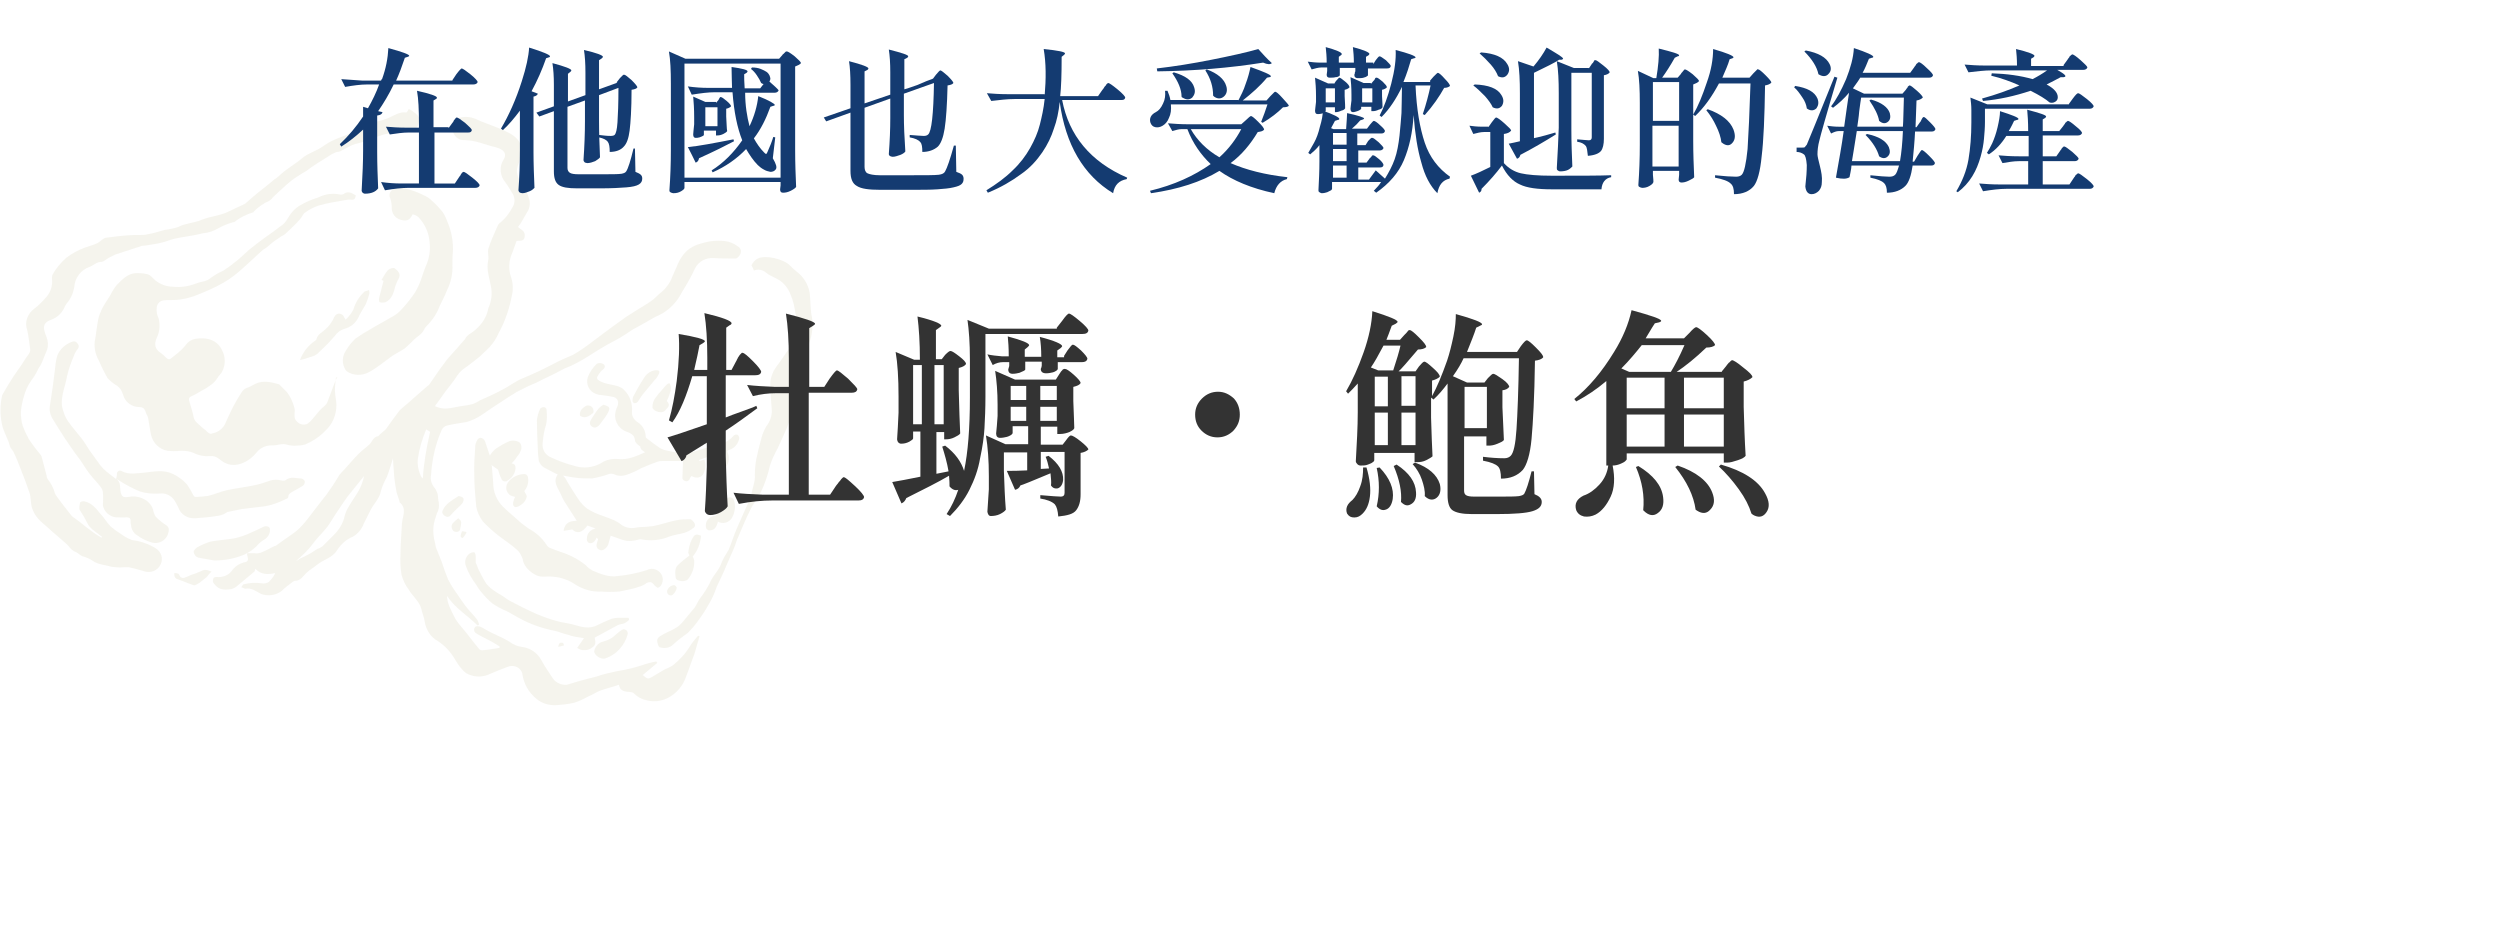 <?xml version="1.0" encoding="UTF-8"?><svg id="_圖層_2" xmlns="http://www.w3.org/2000/svg" width="515" height="193" xmlns:xlink="http://www.w3.org/1999/xlink" viewBox="0 0 515 193"><defs><clipPath id="clippath"><rect width="515" height="193" style="fill:none; stroke-width:0px;"/></clipPath></defs><g id="_圖層_1-2"><g style="clip-path:url(#clippath);"><g id="Group_5042" style="opacity:.5;"><g id="Group_5004"><path id="Path_12108" d="M83.9,22.96c-.1.1-.1.2-.2.2-1.4-.2-2.6.7-3.8,1.2-1.5.6-3,.8-4.4,1.3-.8.4-1.7.9-2.4,1.4-.4.2-.7.4-1.1.5-1.2.5-2.5.9-3.7,1.5-.9.4-1.7,1.1-2.6,1.6-.8.4-1.6.8-2.4,1.2-.7.4-1.3.9-1.9,1.4-.8.6-1.6,1.1-2.4,1.7-.7.5-1.3,1.1-1.9,1.6-.2.2-.5.3-.7.5-1.4,1.2-2.9,2.3-4.3,3.5-.5.4-1,.9-1.6,1.4-.1.1-.3.1-.4.2-.4.2-.9.4-1.3.6-.6.3-1.3.6-1.9.9-1.7.8-3.6.9-5.3,1.6-1.6.7-3.4.7-4.9,1.5-.9.3-1.9.5-2.8.6-.8.2-1.6.5-2.5.7-.5.1-1,.2-1.5.3-1.1.1-2.2,0-3.3.1-1.6.1-3.1.3-4.7.5-.7.1-1.2.8-1.8,1.1-.8.4-1.6.6-2.5.9-1.4.5-2.7,1.2-3.9,2.1-1.1,1-2.1,2.1-2.8,3.4-.2.3-.2.6-.2.9.2,1.5-.3,3-1.4,4.1-.7.8-1.4,1.5-2.2,2.1-1.4,1-2.1,2.8-1.5,4.4.3,1.3.4,2.5.6,3.8.2.9-.6,1.5-1,2.2-.7,1.2-1.5,2.2-2.3,3.4s-1.5,2.4-2.2,3.6c-.1.2-.3.5-.3.7-.4,1.9-.4,3.8,0,5.7.3,1.6,1.2,2.9,1.6,4.4.1.6.7,1,.9,1.6.5,1,.9,2.1,1.3,3.1.7,1.7,1.3,3.4,1.9,5.1.3,1,.2,2.1.5,3.1.4,1.2,1.2,2.3,2.2,3.1.6.5,1.2,1.1,1.8,1.6.8.7,1.5,1.3,2.3,2,.4.3.8.7,1.2,1.1.4.6,1,1.1,1.6,1.3.4.2.8.6,1.2.8.7.2,1.5.5,2.1.9,1.2.9,2.7.9,4,1.3.8.1,1.7.2,2.5.1h1.1c1,.2,2,.5,3,.8,1.4.5,2.9-.1,3.5-1.4.6-1.2.1-2.6-1-3.3-1.5-.9-3.1-1.5-4.9-1.7-.8-.3-1.5-.7-2.2-1.2-.8-.5-1.5-1-2.2-1.6-.8-.8-1.3-1.8-2.1-2.6-.9-1.1-1.8-2.3-3.4-2.6-.3,0-.8.1-.8.3-.1.5-.3,1.3,0,1.6.6.9,1.1,1.8,1.6,2.8.4.8,1.3,1.4,2.1,2,.2.2.5.4.8.6l-.1.2c-.6-.4-1.2-.7-1.7-1.1-.5-.4-1.1-.8-1.6-1.2-.7-.6-1.5-1.2-2.2-1.7-.3-.2-.6-.4-.8-.7-1-1.3-2-2.5-2.9-3.8-.2-.2-.3-.5-.4-.7-.3-1.1-.8-2-1.5-2.9-.1-.2-.2-.5-.2-.7-.3-1.3-.7-2.5-1-3.8,0-.1-.1-.2-.1-.3-.7-.9-1.4-1.7-2-2.6-.3-.4-.6-.8-.8-1.3-.4-.7-.7-1.4-1-2.2-.3-.9-.4-1.9-.4-2.9.1-1.1.3-2.1.6-3.1.3-1.2.8-2.3,1.5-3.3.6-.8,1.1-1.6,1.5-2.5.3-.4.5-.8.7-1.2.4-.9.7-1.8,1.1-2.7.3-.9.2-1.8-.1-2.6-.2-.5-.4-1-.5-1.5-.2-1.1.3-1.7,1.5-2.1,1.3-.5,2.3-1.5,2.8-2.8.1-.2.2-.3.3-.5.9-1,1.4-2.2,1.6-3.4.1-1.9,1.4-3.6,3.2-4.2.8-.3,1.4-1,2.3-1,.6,0,1.1-.6,1.7-.9.4-.2.8-.4,1.2-.6,1.8-.6,3.7-1.2,5.5-1.8.3,0,.6-.1.9-.1,1.1-.2,2.2-.3,3.3-.6.9-.2,1.7-.6,2.6-.8,1.9-.4,3.9-.6,5.8-1.1,1.2-.1,2.3-.5,3.3-1.1.9-.5,1.9-.9,3-1.2.1,0,.2,0,.3-.1,1.1-.9,2.4-1.5,3.7-1.9.1,0,.2-.1.2-.2.9-.9,2-1.7,3.2-2.2.3-.2.6-.5.8-.8.9-.8,1.7-1.6,2.6-2.4.7-.6,1.4-1.2,2.2-1.7.7-.5,1.4-.9,2.1-1.3.3-.2.5-.4.8-.6,1-.7,2.1-1.4,3.1-2,.6-.4,1.2-.8,1.9-1.1.3-.2.7-.1,1.1-.3.8-.4,1.5-.8,2.3-1.2.3-.1.5-.2.8-.3,1.3-.3,2.6-.7,3.8-1.2,1.3-.6,2.7-1,4.1-1.1,1-.1,1.9-.2,2.9-.3.3,0,.5-.1.8-.1,1.1-.3,1.8-1.5,1.5-2.6,0-.1-.1-.2-.1-.3-.2-.5-.9-.9-1.4-1.3-.2-.1-.4-.2-.6-.3l-.29.5Z" style="fill:#ebe9dc; stroke-width:0px;"/><path id="Path_12109" d="M80.9,93.86c.1,1.4.2,2.8.3,4.3.1,1.1.3,2.2.5,3.3.2.6.4,1.2.6,1.8v.2c1.6,1.3.6,2.9.5,4.4-.1,2.1-.3,4.2-.3,6.3-.1,1.4,0,2.8.2,4.2.3,1.1.8,2.2,1.5,3.1.8,1.4,2.2,2.4,2.6,4,.2.9.6,1.8.7,2.7.3,1.6,1.2,3.1,2.7,3.9,1.5,1,2.7,2.3,3.6,3.9.6,1,1.3,2,2.2,2.7,1.4.8,3,.9,4.4.4,1.4-.6,2.8-1.2,4.2-1.7,1-.4,2.2-.1,2.8.9.1.2.2.4.2.6.3,2,1.3,3.8,2.9,5.1,1.2,1,2.7,1.4,4.2,1.3,1.2-.1,2.4-.2,3.6-.5,1-.3,2-.8,2.9-1.3.8-.3,1.5-.8,2.2-1.1,1.3-.5,2.7-.8,4.1-1.3.2,1.4,1.3,1.4,2.3,1.5.3,0,.6.1.8.3.7.7,1.6,1.2,2.6,1.4,1.5.4,3.2.2,4.6-.6,1.6-.9,2.9-2.4,3.5-4.2.6-1.5,1.1-3.1,1.7-4.6.4-1.2.7-2.5,1.1-3.8l-.3-.1c-.6.7-1.2,1.4-1.7,2.2-.9,1.5-2.1,2.8-3.5,3.9-.5.3-1,.6-1.6.8-.9.5-1.8,1.1-2.7,1.6s-.9.4-1.9-.4l3-2.5-.2-.3c-.7.1-1.4.3-2.1.5-2,.7-4,1.2-6,1.5-1.4.3-2.8.6-4.2,1.1-.5.1-1,.3-1.6.4-1.5.4-3,.8-4.5,1.3-1.1.1-2.3-.4-2.9-1.3-.8-1.2-1.7-2.5-2.4-3.8-.8-1.5-2.3-2.5-4-2.7-.9-.1-1.8-.5-2.6-1.1-1-.6-2.1-1.1-3.2-1.6-.8-.4-1.6-.8-2.4-1.3-.5-.3-1.3-.4-1.5,0-.3.4-.1,1,.3,1.2,0,0,.1,0,.1.1.7.4,1.5.8,2.3,1.2s1.6.9,2.4,1.4v.3c-1.2.2-2.4.4-3.6.5-.3,0-.6-.2-.7-.4-1.1-1.3-2.1-2.7-3.2-4-.6-.7-1.1-1.3-1.6-2.1-.5-.9-.9-1.8-1.3-2.7-.2-.6-.4-1.3-.4-2,1.6,2.5,4.2,4,6.3,6.1l.3-.2c-.1-.3-.2-.7-.4-1-.6-.8-1.3-1.5-1.9-2.2-.4-.5-.8-1-1.2-1.6-1-1.5-2.1-2.9-2.9-4.5-.5-1.2-.9-2.4-1.3-3.6-.4-1-.8-2-1.2-3-.1-.3-.1-.6-.2-1-.3-1.1-.4-2.2-.3-3.3.1-.9.4-1.8.7-2.7.4-.7.5-1.4.4-2.2-.2-.6-.1-1.4-.3-2-.2-.5-.4-.9-.7-1.2-.5-.7-.8-1.6-.6-2.5.2-3.2.9-6.4,2.2-9.3.2-.4.6-.8,1.1-.9,1.3-.3,2.6-.5,3.9-.7,1.2-.3,2.4-.9,3.4-1.6.7-.5,1.5-1,2.2-1.5.9-.6,1.8-1.2,2.6-1.7.7-.5,1.5-.9,2.2-1.4.8-.4,1.6-.8,2.4-1.2.9-.4,1.9-.8,2.8-1.3.9-.4,1.8-.9,2.7-1.3.6-.3,1.3-.7,1.9-1,1.8-.7,3.5-1.6,5.2-2.7,1.2-.8,2.4-1.5,3.6-2.2,1.1-.6,2.3-1.2,3.4-1.9.7-.4,1.3-.9,2-1.3.9-.5,1.8-1,2.7-1.5s1.8-1.1,2.8-1.5c2-1,3.6-2.7,4.6-4.7,1-1.6,1.9-3.2,2.7-4.9.7-1.4,2.2-2.2,3.8-2.1,1.5.1,3,.1,4.5.1.4,0,.8-.5,1-.9.3-.6.1-1.3-.5-1.6-.8-.6-1.7-1-2.7-1.1-1.6-.2-3.3,0-4.9.5-1.2.3-2.3.9-3.1,1.7-1.5,1.5-1.9,3.3-2.8,5.1-.4,1.2-1.2,2.3-2.1,3.1-.7.5-1.2,1.1-1.8,1.6-.9.7-1.9,1.3-2.9,1.9-.9.6-1.8,1.1-2.7,1.7-.8.6-1.7,1.2-2.5,1.8-1.4,1-2.8,2.1-4.3,3.2-1.3,1-2.7,2-4.1,2.8-1.4.6-2.8,1.2-4.1,1.9-2.1,1.1-4.2,2.1-6.4,3-1.5.6-2.8,1.7-4.3,2.4-1.4.8-2.9,1.4-4.4,2.1-.5.3-1,.6-1.6.8-.8.2-1.5.3-2.3.4-.7.1-1.5.3-2.2.4-1.1.2-2.2.1-3.2-.4.8-1.1,1.6-2.2,2.3-3.2.6-.8,1.3-1.6,1.9-2.5.5-.8,1.1-1.6,1.9-2.1,1-.7,2-1.5,3-2.3.5-.4.9-.9,1.4-1.3,1.1-1,2-2.2,2.6-3.6,1.5-2.7,2.4-5.6,2.9-8.6.1-1,0-2-.3-2.9-.6-1.6-.5-3.5.2-5,.3-.8.6-1.6.9-2.5.5-.2,1.6.3,1.7-1,.1-1.1-.7-1.3-1.4-1.9.2-.3.4-.5.6-.8.4-.7.8-1.4,1.2-2.1.6-.8.8-1.9.5-2.9s-.7-2-1.3-2.8c-1.2-1.7-1.6-2.8-.8-4.6,1.2-2.7.6-4.7-1.9-6.1-1.5-.8-3.1-1.4-4.7-2-.8-.3-1.6-.6-2.4-1-1-.4-2.1-.5-3.2-.2-.7.2-1.6,1.9-1.4,2.8.2.9,1,1.7,2,1.8.9,0,1.8.1,2.7.3,1.2.3,2.3.7,3.4,1,.5.1.9.2,1.4.4,1.2.5,1.6,1.3.9,2.4-.9,1.4-.7,3.3.4,4.6.6.8,1.1,1.7,1.6,2.5.4.8.4,1.8-.1,2.6-.7,1.3-1.6,2.5-2.8,3.4-.1.1-.2.3-.3.5-.7,1.6-1.4,3.1-1.9,4.7-.2.7.1,1.5,0,2.2-.5,2.1.3,4,.6,5.9.2,1.3,0,2.7-.5,3.9,0,.1-.1.1-.1.2-.3,1.8-1.3,3.3-2.7,4.5-.4.4-1,.7-1.5,1.1-.2.2-.5.5-.6.8l-2.2,2.5c-.7.8-1.5,1.6-2.1,2.5-1.1,1.4-2.1,3-3.1,4.4-.1.1-.2.2-.4.3-1.4,1.2-2.8,2.5-4.2,3.7-.5.4-1,.8-1.5,1.3-.9,1.2-1.8,2.4-2.7,3.7-.2.2-.3.4-.5.5-.2.2-.5.4-.8.7-.2.1-.3.4-.4.4-1,.1-1.2,1.1-1.8,1.7-.8.7-1.6,1.3-2.3,2-1,1-1.9,2.1-2.9,3.2-.4.4-.7.7-1,1.1-.6.9-1.1,1.9-1.8,2.8-.5.8-1.1,1.6-1.7,2.3-1,1.3-2,2.6-3,3.9-.7.9-1.4,1.7-2.2,2.4-.7.6-1.5,1.1-2.2,1.6s-1.4,1-2.1,1.5c-.1.1-.2.1-.3.1-1,.5-1.9,1-2.9,1.4-.4.1-.9.2-1.3.1h-1.5c0,.2,0,.5.1.7.2.7.1,1.1-.8,1.2-1,.3-1.9.9-2.5,1.8-.7.9-1.9,1.3-3,1.2-.4,0-.7,0-.8.5s0,.7.3,1c.9,1.2,2.1,1.2,3.4,1,.4-.1.9-.3,1.2-.6,1.2-1,2.4-2,3.6-3,.1-.1.1-.3.2-.6,1.2,1.3,2.7,1.2,4.1.9-.3.7-.8,1.3-1.3,1.8-.4.3-1,.4-1.5.3-1.2-.2-2.5-.1-3.7.2-.2,0-.3.4-.5.6.4.1.7.4.9.3,1.3-.2,2.2.6,3.2,1.1,1.4.5,3,.3,4.2-.6.7-.7,1.5-1.3,2.3-1.9.1-.1.2-.1.4-.2,1.3,0,1.7-1,2.5-1.7.6-.6,1.4-1,2.1-1.6,1.3-1.1,3.2-1.4,4.2-3.1.8-1.2,1.9-2.2,3.2-2.7,1-.6,1.8-1.5,2.2-2.6l1.5-3c.7-1.3,1.8-2.3,2.1-3.9.3-1,.7-1.9,1.2-2.8.5-1.3.9-2.7,1.3-4,.1-.4.2-.8.3-1.2l-.4.79ZM61,115.56c1-.9,1.8-1.6,2.5-2.4.6-.6,1.1-1.4,1.7-2.1.7-.8,1.5-1.6,2.2-2.5.6-.8,1.1-1.7,1.7-2.6.9-1.3,1.7-2.6,2.6-3.8,1.1-1.4,2.2-2.7,3.3-4.1-.2,1-.6,2.1-1.1,3-.6,1.1-1.4,2.1-2,3.2-.4.6-.7,1.3-.9,2-.3,1.5-1.1,2.8-2.2,3.9l-2.4,2.4c-.3.2-.6.4-1,.5-.5.3-.9.6-1.4.9-.7.4-1.5.8-2.2,1.1-.2.2-.4.3-.8.5h0ZM87.1,98.56l-.3-.3c-.6-1.2-.9-2.6-.7-3.9.3-2,.9-4,1.7-5.9l.8.5c-.7,3.1-1.3,6.3-1.5,9.6h0Z" style="fill:#ebe9dc; stroke-width:0px;"/><path id="Path_12110" d="M69.5,77.76c-.1.1-.2.3-.3.4-.6,1.5-1.1,3-1.7,4.5-.1.4-.4.8-.8,1.1-1.3,1-2,2.5-3.3,3.5-.7.4-1.7.2-2.2-.4-1-.9-.2-2-.6-3-.3-1.1-.8-2.2-1.5-3.1l-1.5-1.5-.1-.1c-1.6-.4-3.2-.9-4.9-.1-.6.3-1.2.7-1.9.9-.4.2-.7.5-.9.8-.6.9-1.1,1.8-1.6,2.7-.7,1.3-1.3,2.7-1.9,4-.5.9-1.4,1.6-2.5,1.8-.6.3-1-.2-1.4-.6-.4-.3-.8-.6-1.2-1-.5-.5-1.1-.8-1.3-1.7-.2-1.1-.6-2.2-.9-3.3-.2-.6,0-.9.6-1.1.6-.3,1.2-.6,1.8-1,.6-.3,1.3-.7,1.8-1.1.7-.4,1.2-1,1.6-1.6.2-.4.6-.7.9-1.2.8-1.4.8-3.2,0-4.6-.5-1.1-1.5-1.9-2.7-2.2-.8-.2-1.7-.2-2.5-.1-.9.1-1.8.6-2.3,1.4-.5.6-1,1.1-1.5,1.5s-1,.8-1.5,1.2c-.4.3-.7.1-1-.2s-.6-.6-1-.9c-1.3-.8-1.5-1.8-.9-3.2.6-1.2.7-2.6.4-3.9-.4-.8-.5-1.6-.4-2.4.1-.8.8-1.4,1.6-1.4.9-.1,1.8,0,2.7-.1,1.2-.1,2.3-.4,3.5-.8,2-.8,4-1.6,5.9-2.7,1.4-.8,2.7-1.8,3.9-2.9,1.5-1.3,2.9-2.7,4.4-4,.1-.1.3-.1.5-.3.4-.3.8-.6,1.2-1,.6-.5,1.3-.9,2-1.4.3-.1.5-.3.8-.5,1-1,2.1-1.9,3-3,.4-.4.6-1.1,1.1-1.4.8-.6,1.8-1.1,2.7-1.4,1.7-.5,3.5-.8,5.3-1.1.5-.1,1.1-.2,1.6-.1.7,0,.7-.5.8-.9-.8-.5-1.6-1-2.5-.3-.2.1-.5.2-.8.1-1.5-.3-3-.1-4.4.6-1.3.4-2.5.9-3.7,1.6-1.1.6-2,1.6-2.6,2.7-.4.7-.9,1.3-1.6,1.7-1,.8-2,1.5-3,2.2-1.1.8-2.3,1.7-3.4,2.6-1,.9-2,1.9-3.1,2.7-.7.6-1.5,1.1-2.2,1.6-.9.4-1.8.9-2.6,1.5-.9.8-1.9.7-2.9,1.1-1.5.6-3.2.9-4.9.7-1.3,0-2.6-.5-3.6-1.3-.6-.5-1-1.2-1.8-1.3-.7-.2-1.5-.2-2.2-.2-1.7.1-2.8,1.3-3.9,2.4-.6.7-1,1.4-1.4,2.2-.6,1-1.3,1.9-1.8,3-.3.7-.6,1.4-.7,2.1-.3,1.5-.4,3-.7,4.5-.1,1.4.2,2.7.9,3.9.5,1.2,1.1,2.4,1.8,3.6.6.6,1.2,1.1,1.9,1.5.3.2.6.5.8.8.2.4.4.8.5,1.2.4,1.4,1.8,2.4,3.3,2.4.7,0,1.1.3,1.3,1,.1.4.4.8.5,1.2.2,1.2.4,2.3.6,3.5.4,1.7,1.7,3,3.4,3.3.9.1,1.9.1,2.8,0,.9,0,1.7.1,2.5.4,1.1.6,2.4.8,3.6.7,1-.1,1.6.5,2.3,1,.8.6,1.8.9,2.8.8,1.1-.1,2.2-.6,3.1-1.3.5-.4.9-.8,1.3-1.3.8-1,2.1-1.5,3.4-1.4.4,0,.9-.1,1.3-.2.6-.1,1.1-.1,1.7.1.8.2,1.6.2,2.4.1.4,0,.8-.1,1.2-.2,1.6-.7,3.1-1.7,4.2-2.9,1.4-1.3,2.2-3.2,2.2-5.2,0-1-.3-2-.3-3,0-.9.1-1.8.2-2.7h.3Z" style="fill:#ebe9dc; stroke-width:0px;"/><path id="Path_12111" d="M23.9,98.66c-.9-.7-1.8-1.3-2.6-2.1-.5-.5-.9-1-1.2-1.5-.5-.7-1.1-1.5-1.6-2.2-.5-.8-1-1.6-1.5-2.3-1-1.3-2.1-2.5-3-3.8-.4-.6-.7-1.2-.9-1.9-1-2.5.3-4.9.7-7.3.3-1.4.8-2.8,1.4-4.2.2-.6.5-1.1.9-1.6.3-.5,0-.9-.3-1.2s-.7-.3-1.1-.1c-1.3.5-2.4,1.5-2.9,2.8-.3,1-.4,2-.5,3-.3,2.4-.6,4.8-1,7.2-.2.9,0,1.8.4,2.6.9,1.5,1.8,2.9,2.7,4.3.7,1,1.3,1.9,2,2.9.4.5.8,1.1,1.2,1.6.6.9,1.2,1.9,1.9,2.8.7.9,1.5,1.7,2.2,2.6.3.4.5.8.5,1.3.1.9,0,1.7,0,2.6.3,1.3,1.3,2.2,2.6,2.4.8,0,1.5.1,2.3,0,.5,0,.8.2.8.7,0,.3,0,.6.1,1,.1.9.6,1.7,1.4,2.1.8.6,1.8,1.1,2.9,1.4,1.4.4,2.8-.4,3.3-1.7.2-.7.4-1.4-.4-1.9-.8-.5-1.5-1.1-2.1-1.7-.3-.5-.5-1-.6-1.6-.4-1.1-1.3-1.9-2.4-2.3-.8-.3-1.7-.4-2.6-.2-1.2.2-1.5-.1-1.7-1.3-.1-.7.1-1.6-.7-2.3.1,0,.3.1.4.2,1.4.9,2.9,1.7,4.4,2.3,1.3.4,2.7.5,4.1.4,1-.1,2,.3,2.7,1.1.4.5.7,1.1,1,1.7.5,1.5,1.9,2.4,3.5,2.3,1.3-.1,2.7-.2,4-.4.5-.1,1-.1,1.5-.3.4-.1.7-.3,1-.5.1,0,.1-.1.2-.1,1-.2,1.9-.4,2.9-.6,1.4-.2,2.8-.3,4.2-.5.9-.1,1.8-.3,2.6-.6.9-.3,1.8-.7,2.6-1.1.1-.1.2-.2.2-.3,0-.6.4-.8.9-1.1.7-.4,1.5-.8,2.1-1.2.3-.2.4-.6.4-.9-.1-.3-.4-.5-.7-.6-1.1,0-2.1-.5-3.2.3-.3.3-1,.1-1.5,0-.8-.1-1.5,0-2.2.3-.9.3-1.8.6-2.8.8-1.9.4-3.7.6-5.6,1-1.4.3-2.6.9-4,1.2-.9.1-1.7.2-2.6.2-.1,0-.3-.2-.4-.4-.4-.8-.8-1.5-1.3-2.2-.8-.9-1.8-1.6-2.8-2.1-2-1-4-.5-6-.3-1.5.1-3.1.5-4.6-.3-.5-.3-.8,0-1,.3,0,.7-.1,1-.2,1.3Z" style="fill:#ebe9dc; stroke-width:0px;"/><path id="Path_12112" d="M132.9,93.16c-1.8.8-3.5,1.6-5.5,1.4-1.2-.1-2.5.1-3.5.8-1.7,1-3.8,1.2-5.6.6-1.6-.4-3.2-1-4.7-1.7-1.3-.5-2-1.7-1.8-3.1.1-1.2.3-2.5.7-3.7.2-1,.2-2,.1-3,0-.3-.2-.5-.5-.6-.3,0-.6.1-.8.3-.4.8-.6,1.6-.7,2.4,0,2,.1,4,.2,6.1,0,.8.1,1.6.2,2.3.2.5.5,1,1,1.3.9.5,1.9,1,2.9,1.5-1.1,1.4,0,2.7.6,4,.2.5.5,1.1.8,1.6.8,1.3,1.7,2.6,2.5,3.9-1,.1-2.4.1-2.7,2.1l1.8-.3c.8.9,2,.8,3.1-.8l1.7.6c-1,.2-1.8,1-1.8,2-.1.4.1.9.5,1,.3.1.7,0,1-.3.2-.2.4-.5.5-.8l.3.3c-.1.2-.1.5-.2.7-.3.9,0,1.4.8,1.6.5.1,1.3-.6,1.5-1.2s.3-1.2.5-1.8c.9.3,1.7.6,2.6.9,1,.3,2.1.2,3.1-.1.3-.1.6-.1.9,0,1.8.3,3.7.1,5.4-.6,1-.4,2.2-.5,3.2-.8.6-.2,1.2-.5,1.7-.9.4-.2.6-.6.4-1,0-.1-.1-.1-.1-.2-.2-.3-.6-.7-.8-.7-.9,0-1.9,0-2.8.2-1.6.3-3.2.9-4.8,1.2-.8.1-1.6.2-2.4.2-.5,0-1.1.1-1.6.2-1.1.1-2.1-.2-2.9-.9-.7-.5-1.4-.8-2.2-1.1-1.3-.5-2.7-.9-3.9-1.6-.8-.4-1.4-1-2-1.7-.7-.9-1.2-1.8-1.8-2.7-.4-.7-.9-1.4-1.3-2.2-.2-.2-.3-.4-.5-.6.6.1,1.4.3,2.2.4,1.3.2,2.5.2,3.8.2,1.1-.2,2.3-.5,3.4-.9.3-.1.7-.1,1,0,1.6.8,2.9.1,4.3-.5.5-.2,1.1-.6,1.6-.8,1.1-.5,2.2-.9,3.3-1.3.4-.1.8-.1,1.3-.1h3.8c0,1-.1,1.9-.1,2.9,0,.4-.2,1,.5,1.2.4.2.8,0,1-.4v-.1c.1-.2.2-.4.4-.5.3.2.6.3.9.3.7.1,1.4-.3,1.6-1,.4-.9.4-1.8.1-2.7l-1,.3-.1-.2,3.3-1.2c.3.9.7,1.7,1.2,2.5.5.7.8.6,1.2-.1.5-.8.6-1.8.2-2.7-.2-.5.1-.5.4-.6,1.1-.4,1.8-1.3,2-2.4,0-.3-.2-.6-.4-.7-.3-.1-.6,0-.8.2-.9,1.1-2.2,1.7-3.6,1.9-.9.2-1.8.5-2.7.8-1.6.5-3.1,1.1-4.8.7h-1c-.5-.1-.9-.2-1.4-.3-.6-.1-1.2-.3-1.7-.6-.9-.6-1.8-1.3-2.7-2-.2-.1-.2-.3-.2-.6-.1-1.2-.8-2.2-1.8-2.8-.7-.5-1.1-1.3-1-2.1.1-1.6-.4-3.2-1.6-4.4-.3-.4-.8-.6-1.3-.8-1-.3-2-.4-2.9-.7-.5-.2-1.3-.5-1.4-.9-.1-.4.5-1,.8-1.5,0,0,.1,0,.1-.1.4-.3.9-.6.6-1.2-.4-.4-1.1-.5-1.6-.2-.8.8-1.4,1.7-1.8,2.7-.5,1.5.3,3,1.7,3.5.3.1.6.2.9.2.9.1,1.7.2,2.6.4.7.1,1.2.8,1,1.5v.1c-.1.4-.3.7-.4,1.1-.6,1.8.3,3.7,2,4.4.8.3,1.8.6,1.9,1.8,0,.5.6,1,1.1,1.3,0,.6.5.9,1,1.2Z" style="fill:#ebe9dc; stroke-width:0px;"/><path id="Path_12113" d="M85,44.16c1.1.2,1.5.9,2.1,1.7.8,1.2,1.3,2.6,1.4,4.1.2,1.7-.1,3.4-.8,4.9-.5,1.2-.8,2.4-1.3,3.6-.4.9-.8,1.7-1.4,2.5-.8,1.1-1.7,2.2-2.6,3.1-.6.6-1.2,1-2,1.4-1.3.8-2.7,1.5-4,2.3-1.1.6-2.2,1.3-3.2,2-.7.7-1.4,1.5-1.9,2.4-.7,1-.9,2.3-.4,3.5.1.3.3.6.5.8,1.4,1,3.3,1,4.8.1,1.4-.8,2.7-1.8,4-2.8,1-.8,2.2-1.3,3.2-2,.7-.6,1.4-1.3,2.1-2,.2-.1.3-.3.5-.4.6-.4,1.1-.9,1.4-1.5.2-.6.9-1,1.3-1.6.6-.7,1.1-1.5,1.5-2.3.5-1.4,1.4-2.8,1.9-4.2.8-1.6,1.2-3.4,1.1-5.2,0-.9,0-1.8.1-2.7.1-2.1-.3-4.2-1.1-6.1-.3-.8-.6-1.5-1.1-2.2-.6-.7-1.2-1.4-1.9-2-.5-.5-1-.9-1.6-1.2-.8-.4-1.7-.8-2.6-1.1-.8-.2-1.6-.5-2.4-.6-1.4-.3-2.9,1-2.2,2.2.2.6.3,1.3.3,2,0,1.1.7,2.1,1.8,2.4,1.3.4,1.9.1,2.5-1.1Z" style="fill:#ebe9dc; stroke-width:0px;"/><path id="Path_12114" d="M155.3,55.76c.8-.4,1.8-.2,2.5.4.8.7,1.9,1,2.8,1.6,1,.7,1.8,1.7,2.2,2.8.6,1.3.9,2.8,1.1,4.2,0,2.4.2,4.9-1.3,7-.7,1-1.4,2-2.1,3-.4.5-.8,1.1-1.1,1.6-.5,1-.8,2.1-.7,3.2,0,1.7.2,3.4.3,5.1,0,1.1-.4,2.2-1.1,3.1-.4.7-.8,1.5-1,2.3-.4,1.5-.8,3-1.1,4.5-.2,1.1-.3,2.2-.3,3.3.1,1.4-.5,2.6-.7,3.9-.3,1-.7,2-1.2,3-.6,1.4-1.3,2.9-1.9,4.3-.6,1.4-1,2.8-1.6,4.2-.5.8-1,1.6-1.4,2.5-.5,1.7-1.9,2.8-2.5,4.4-.6,1.1-1.2,2.1-2,3.1-.4.6-.7,1.3-1.1,1.9-.8,1-1.7,2-2.5,3-1.1,1.4-2.8,1.8-4.3,2.7-1,.6-1.1.9-.7,2.1.1.2.2.4.4.4.9.3,2,.1,2.7-.6.9-.9,2-1.6,3-2.4.8-.8,1.6-1.7,2.2-2.6.9-1.2,1.7-2.5,2.4-3.8.6-1,1-2.1,1.4-3.2.7-1.5,1.4-2.9,2-4.4.5-1.1.9-2.1,1.4-3.2.4-.9.6-1.8,1-2.6.8-1.9,1.6-3.8,2.5-5.6.6-1.3,1.6-2.4,2.2-3.7.8-1.7,1.4-3.5,1.8-5.3.4-1.3,1-2.5,1.6-3.6.8-1.8,1.7-3.6,2.4-5.5.3-1,.4-2.1.4-3.2,0-1.4.2-2.8.3-4.1.3-1.2.7-2.4,1.2-3.5.8-1.7,1.6-3.5,2.2-5.4.6-1.6.8-3.3.6-5.1-.4-1.7-.3-3.5-.5-5.2-.3-1.8-1.3-3.4-2.8-4.5-.5-.4-.9-.8-1.3-1.2-1.3-1.3-5-2.2-6.6-1.4-.6.3-1,.8-1.3,1.4.1.2.4.7.5,1.1Z" style="fill:#ebe9dc; stroke-width:0px;"/><path id="Path_12115" d="M101.2,95.76l1.4,1c.2.7.4,1.3.7,1.9.1.4.6.6,1,.5.1,0,.2-.1.3-.2.9-.5,1.5-1.4,1.6-2.5,0-.5-.1-.9-.8-1,.5-.5.9-1,1.2-1.5.4-.4.6-.9.8-1.5.1-.5-.1-1.2-.5-1.4-.6-.3-1.3-.4-1.9-.2-1,.4-2,1-2.9,1.6-.5.4-.9.9-1.2,1.4-.3-.9-.6-1.8-.9-2.7-.1-.4-.3-.7-.7-.9-.5-.2-.9.1-1.1.6-.2.4-.3.7-.3,1.1-.1,2-.3,3.9-.2,5.9,0,2.2.2,4.3.4,6.5.2,1.1.7,2.2,1.4,3.1,1.4,1.5,3,2.8,4.7,4,1,.7,1.9,1.4,2.7,2.2.4.6.8,1.3.9,2.1.4,1.1,1.3,2,2.4,2.6,1,.6,1.9.4,2.9.4,2,0,3.9.6,5.5,1.7,1.6,1,3.4,1.5,5.2,1.4,1.3.1,2.5.1,3.8,0,1.5-.3,3-.6,4.4-1.1.4-.2.8-.3,1.1-.6.8-.4,1.2-.3,1.7.4.2.2.6.6.8.5.3-.1.6-.4.7-.7.4-.8.3-1.8-.4-2.5s-1.8-.9-2.7-.4c-1.9.6-3.9,1-5.9,1.2-1.9.3-3.5-.4-5.2-1.1-.5-.3-1-.6-1.4-1.1-1.6-1.3-3.4-2.2-5.3-2.8-.7-.2-1.4-.5-2.1-.8-.3-.1-.5-.3-.7-.6-.9-1.4-2.1-2.5-3.6-3.3-.8-.6-1.7-1.2-2.4-1.9-1-.9-2.1-1.8-3-2.7-1.3-1.3-2-3-2-4.9-.1-1.2-.2-2.5-.3-3.7-.1.3-.1.1-.1,0Z" style="fill:#ebe9dc; stroke-width:0px;"/><path id="Path_12116" d="M120.3,131.46l-1.4,2c.8.6,1.8.6,2.7.2,1.1-.7,1.2-1,.9-2.3,1.6-.9,3.2-1.7,4.8-2.6.4-.2,1-.2,1.4-.4.3-.2.7-.4.9-.7l-.1-.4h-2.2c-.4,0-.9.1-1.3.2-1,.4-1.9.8-2.9,1.3-1.7.9-3.3.4-5-.1-1.1-.3-2.3-.4-3.3-.7-1.5-.4-2.9-.9-4.3-1.5-1.8-.8-3.6-1.7-5.3-2.6-.6-.3-1.2-.8-1.7-1.1-.4-.3-.9-.5-1.3-.8-.8-.5-1.4-1-2-1.7-.6-.9-1.1-1.9-1.6-2.9-.2-.5-.4-1-.6-1.5v-1.2c0-.3-.1-.8-.3-.9-.4,0-.7.1-1,.3-.8.6-1.1,1.7-.7,2.6.5,1.4,1.2,2.6,2.1,3.8.2.4.5.8.8,1.2.8,1,1.6,1.9,2.6,2.7.9.6,1.8,1.1,2.8,1.5,1,.5,1.9,1.1,2.9,1.6,2.2,1.2,4.6,2,7.1,2.5.9.2,1.8.6,2.7.8,1,.4,2.1.5,3.3.7Z" style="fill:#ebe9dc; stroke-width:0px;"/><path id="Path_12117" d="M44.2,115.46c2.1,0,4.2-.4,6.1-1.2.9-.4,1.8-1,2.5-1.7.5-.6,1.1-1.1,1.8-1.5.7-.5,1.1-1.3,1-2.1,0-.4-.6-.7-1.2-.5-.9.4-1.8.9-2.8,1.3-1,.5-2,.8-3.1,1.1-1.7.3-3.4.4-5.1.7-1,.3-1.9.7-2.8,1.2-.3.2-.8.7-.7,1,.1.5.4.9.9,1.1,1,.2,2.2.4,3.4.6Z" style="fill:#ebe9dc; stroke-width:0px;"/><path id="Path_12118" d="M71.2,65.86c-.3-.4-.4-.9-.8-1.1-.8-.4-1.4,0-1.8,1.1-.4.7-.9,1.4-1.6,2-.6.6-1.6,1-1.8,2,0,.2-.3.3-.4.4-1.4,1-2.4,2.3-3,3.9.5-.1.9-.2,1.2-.3.6-.2,1.2-.4,1.8-.6.3-.2.7-.4.9-.7,1.2-1.1,2.3-2.2,3.3-3.4.5-.7,1.2-1.2,1.9-1.4,1.2-.3,2.3-1.1,2.9-2.3.4-1,1.1-1.9,1.6-2.9.3-.7.5-1.4.7-2.1,0-.2,0-.5-.1-.7-.3.1-.6.2-.9.3-1.1,1-1.9,2.3-2.3,3.7-.4.8-1,1.5-1.6,2.1Z" style="fill:#ebe9dc; stroke-width:0px;"/><path id="Path_12119" d="M122.4,134.16c0,.8,1.3,1.7,2.2,1.5,2.3-.7,4.1-2.7,4.7-5,.1-.5-.2-.9-.6-1-.2-.1-.4,0-.6.1-.7.4-1.3,1.1-2,1.6-.6.4-1.2.6-1.8.8-1,.2-1.7,1-1.9,2Z" style="fill:#ebe9dc; stroke-width:0px;"/><path id="Path_12120" d="M144.4,110.36c-1-.4-1.3-.4-1.9.8-.4.8-.6,1.7-.7,2.5-.1.3.2.6.2.8-.8.6-1.6,1.2-2.3,1.9-.8.7-.6,1.8-.5,2.7.1.7,1.9.9,2.5.3.9-1.1,1.4-2.5,1.3-3.9-.1-.3-.1-.5-.3-.8,1-1.2,1.6-2.7,1.7-4.3Z" style="fill:#ebe9dc; stroke-width:0px;"/><path id="Path_12121" d="M147.5,106.26c-1.1,0-2.1.8-2.1,1.9,0,.2,0,.5.1.7s.3.3.5.4c1.1,0,1.5-.4,1.9-1.8,1,.6,2.3.2,2.9-.8,0-.1.1-.1.1-.2.5-1,.7-2.3.3-3.4-.2-.5-.8-.8-1.3-.5,0,0-.1,0-.1.1-1.4.6-2.3,2-2.3,3.6Z" style="fill:#ebe9dc; stroke-width:0px;"/><path id="Path_12122" d="M108,101.16c.6-.7.9-1.6.8-2.6,0-.5-.3-.9-.8-.9h-.2c-1.2.1-2.2.6-3,1.5-.7.8-.7,2,.1,2.7l.1.1c.3.2.7.3,1.1.4-.2.4-.3.8-.4,1.2-.1.7.3,1.1,1,.8.9-.4,1.6-1.1,1.8-2,.1-.3-.3-.7-.5-1.2Z" style="fill:#ebe9dc; stroke-width:0px;"/><path id="Path_12123" d="M79,57.86c-.3,1.2-.6,2.3-.9,3.5-.1.3,0,.8.1.9.4.1.8.1,1.2,0,1.3-.6,1.7-1.9,2-3.2.2-.6.4-1.1.7-1.6.6-1.1-.2-1.7-.8-2.2-.3-.2-1.1.1-1.4.4-.5.6-.9,1.3-1.3,2l.4.2Z" style="fill:#ebe9dc; stroke-width:0px;"/><path id="Path_12124" d="M137.9,78.96c-.2,0-.3.1-.5.2-.6.6-1.1,1.3-1.7,1.9-.2.3-.4.5-.6.8-.5.6-.7,1.3-.7,2.1.3.9,2.1,1.3,2.6.6.4-.5,1.3-1,.4-1.9-.1-.1.2-.5.3-.8.3-.9.8-1.8.3-2.8l-.1-.1Z" style="fill:#ebe9dc; stroke-width:0px;"/><path id="Path_12125" d="M130.3,82.66c.1.1.2.4.3.4.2,0,.5,0,.7-.2.4-.5.7-1.1,1.1-1.6.8-1,1.6-1.9,2.4-2.9.4-.4.7-.8.9-1.3.3-.6.1-.8-.6-.8-1.1.1-2,.8-2.5,1.7-.8,1.2-1.5,2.5-2.2,3.8-.1.4-.1.7-.1.9Z" style="fill:#ebe9dc; stroke-width:0px;"/><path id="Path_12126" d="M43.6,117.76c-.9-.4-1.5-.5-2.2-.1-.7.3-1.4.6-2.1.8-.4.2-.8.4-1.2.5-.3.2-.8.1-1-.2,0-.1-.1-.1-.1-.2-.1-.1-.1-.3-.3-.4-.3-.1-.5-.1-.8-.1,0,.3,0,.5.1.8.1.2.2.3.4.4,1.2.4,2.3.9,3.5,1.3.3.1.8-.3,1.2-.5.5-.4,1-.8,1.5-1.2.4-.5.6-.8,1-1.1Z" style="fill:#ebe9dc; stroke-width:0px;"/><path id="Path_12127" d="M124.3,83.36c-.3.2-.6.4-.9.7-.6.7-1.1,1.5-1.6,2.3s-.3,1.3.3,1.6c.5.3,1.1,0,1.6-.7s1-1.3,1.4-2c.2-.3.5-.9.4-1.2-.1-.4-.7-.5-1.2-.7Z" style="fill:#ebe9dc; stroke-width:0px;"/><path id="Path_12128" d="M94.5,102.16c-.8.5-1.6,1-2.3,1.6-.3.3-.7.7-.9,1.2-.4.6-.1,1,.3,1.3.4.3.9.3,1.2-.1l.1-.1c.6-.7,1.4-1.4,2-2,.2-.2.4-.4.5-.7.3-.7,0-1-.9-1.2Z" style="fill:#ebe9dc; stroke-width:0px;"/><path id="Path_12129" d="M119.5,85.66c1.1.7,1.9,0,2.7-.6.1-.1.1-.8-.1-1-.3-.5-1-.7-1.5-.4-.7.5-1.3,1-1.1,2Z" style="fill:#ebe9dc; stroke-width:0px;"/><path id="Path_12130" d="M94.4,106.76c-.4.3-.8.7-1.2,1.1-.3.5-.2,1.1.2,1.5.3.3.9.3,1.2,0,.1-.1.2-.2.2-.4.1-.4.2-.9.2-1.4,0-.3-.3-.5-.6-.8Z" style="fill:#ebe9dc; stroke-width:0px;"/><path id="Path_12131" d="M139,120.56c-.7-.1-1.4.5-1.6,1.2,0,.5.3.9.8.9h0c.4.1,1.2-1,1.2-1.6,0-.2-.3-.4-.4-.5Z" style="fill:#ebe9dc; stroke-width:0px;"/><path id="Path_12132" d="M96,109.56c-.3,0-.7-.2-.8-.1-.2.3-.3.7-.3,1.1,0,.1.4.3.4.3.3-.3.5-.7.8-1.1l-.1-.2Z" style="fill:#ebe9dc; stroke-width:0px;"/><path id="Path_12133" d="M115,133.26l1.2-.3c-.1-.2-.1-.4-.2-.5-.6-.2-.9,0-1,.8Z" style="fill:#ebe9dc; stroke-width:0px;"/></g></g><path d="M93.2,16.5l.8-1.2c.6-.8,1-1.2,1.1-1.2.2,0,.8.4,1.8,1.2s1.5,1.4,1.5,1.6c-.1.3-.4.5-.9.5h-16.4c-1,2.1-2.1,3.9-3.2,5.5l.9.2c-.1.4-.4.6-1.1.7v7.5c0,2.6.1,5.1.2,7.5-.5.7-1.4,1.1-2.7,1.1-.2,0-.4-.1-.5-.2-.1-.1-.2-.3-.2-.4.2-3.4.3-6.2.3-8.2v-4.4c-1.4,1.3-2.9,2.5-4.5,3.5l-.3-.5c1.8-1.7,3.4-3.6,4.8-5.7v-2l1,.3c.9-1.6,1.7-3.2,2.3-4.9h-2.5c-1.3,0-2.8.2-4.5.5l-.8-1.6c1.4.1,2.8.2,4.3.3h3.9c0-.1.1-.3.2-.3.8-2.2,1.2-4.3,1.3-6.4,2.9.8,4.3,1.3,4.3,1.6,0,.1-.1.1-.3.2l-.6.2c-.6,1.8-1.2,3.4-1.8,4.7h11.6v-.1ZM92.4,26.4l.8-1.1c.1-.1.2-.2.3-.5.2-.2.3-.4.4-.5s.2-.1.2-.1c.2,0,.8.4,1.7,1.1.9.8,1.4,1.3,1.4,1.5-.1.4-.3.5-.8.5h-6.9v10.5h4.2l.8-1.2c.1-.1.1-.2.2-.3s.2-.2.2-.3c.1-.1.1-.2.2-.3s.1-.2.2-.2.1-.1.2-.1c.2,0,.8.4,1.8,1.2s1.5,1.3,1.5,1.6c-.1.3-.4.5-.9.5h-13.8c-1.4,0-3,.2-4.8.5l-.8-1.7c1.4.2,2.8.3,4.2.3h3.6v-10.5h-2.1c-1.2,0-2.6.2-3.9.4l-.8-1.6c1.2.1,2.6.2,4.3.2h2.5v-1c0-2.7-.1-4.9-.4-6.6,2.7.6,4.1,1.1,4.1,1.4,0,.1,0,.2-.2.3l-.5.3v5.5h3.1v.2Z" style="fill:#143b71; stroke-width:0px;"/><path d="M107.1,22.8c-1.2,1.6-2.3,2.9-3.5,4l-.4-.3c1.6-2.7,3.1-6,4.3-9.8.9-2.8,1.4-5.1,1.5-6.9,2.9.9,4.3,1.5,4.3,1.8,0,.1-.1.2-.2.2l-.6.2c-.8,2.3-1.8,4.6-3,6.8l1.3.5c-.1.3-.4.5-.9.6v11.3c0,2.6.1,5.1.2,7.5-.2.2-.5.5-1,.7s-1,.4-1.5.4c-.2,0-.5-.1-.6-.2s-.2-.3-.2-.4c.2-2.7.3-5.5.3-8.3v-8.1h0ZM125.6,31.3c0-1-.1-1.7-.4-2.1s-.9-.7-1.8-.9v-.5c.8.1,1.6.2,2.4.2.4,0,.7-.1.8-.2.3-.3.5-1.1.6-2.6s.2-3.8.2-7.1l-4,1.5v5.3c0,2.6.1,5.1.2,7.5-.1.2-.5.5-1,.8-.5.2-1.1.4-1.6.4-.2,0-.5-.1-.6-.2s-.2-.3-.2-.4c.2-2.9.3-5.6.3-8v-4.3l-3.6,1.3v12.6c0,.5.2.8.5,1s.9.3,1.8.3h4.7c2,0,3.4,0,4.1-.1.5-.1.8-.2,1-.5.4-.6.9-2.2,1.5-4.7h.3l.1,4.8c.5.2.9.4,1.1.6.2.2.3.4.3.8,0,.5-.2.9-.7,1.2s-1.3.5-2.6.6c-1.2.1-3,.2-5.4.2h-4.7c-1.9,0-3.1-.2-3.8-.7-.7-.5-1-1.4-1-2.8v-12.4l-3,1.1-.6-.8,3.6-1.3v-4.4c0-1.8-.1-3.2-.3-4.5,2.6.7,3.9,1.2,3.9,1.5,0,.1-.1.2-.2.3l-.5.4v5.7l3.6-1.3v-4.6c0-1.9-.1-3.4-.3-4.7,2.6.6,3.9,1.1,3.9,1.4,0,.1-.1.2-.2.3l-.6.4v6l3.6-1.3.2-.1h-.2l.7-.9q.1-.1.2-.2c.1-.1.2-.2.2-.2q.1-.1.2-.2t.2-.1h.1c.2,0,.7.4,1.5,1.1.8.8,1.2,1.3,1.2,1.5-.2.3-.6.4-1.2.5,0,4-.2,6.8-.4,8.4s-.6,2.7-1.2,3.3c-.6.7-1.6,1.1-2.9,1.1Z" style="fill:#143b71; stroke-width:0px;"/><path d="M141,37.5v1.2c0,.2-.2.4-.7.7s-1,.4-1.6.4c-.2,0-.4-.1-.6-.2-.2-.1-.2-.3-.2-.4.2-2.7.3-5.5.3-8.3v-13.7c0-2.7-.1-4.9-.4-6.6l3.4,1.5h19.3l.7-.8c0-.1.1-.1.2-.2.1-.1.2-.2.2-.2q.1-.1.2-.2t.2-.1h.1c.2,0,.7.3,1.6,1,.8.7,1.3,1.2,1.3,1.4-.2.3-.7.5-1.2.7v17.3c0,2.6.1,5.2.2,7.5-.1.2-.5.5-1.1.8s-1.1.4-1.6.4c-.4,0-.6-.2-.6-.7l.1-.8v-.7h-19.8ZM141,13.1v23.5h19.8V13.1h-19.8ZM154.4,26c1-2.1,1.6-4.2,1.8-6.2,2.3.9,3.4,1.6,3.4,1.8,0,.1-.1.2-.3.2l-.6.2c-.9,2.5-2,4.7-3.4,6.5.6,1.1,1.3,2.1,2.1,2.9.2.2.3.3.4.3s.2-.1.3-.4c.5-1.1.9-2.1,1.2-3.1l.4.1-.5,4.3c.7,1.2.9,1.9.6,2.3-.3.4-.7.5-1.1.5-.5-.1-.9-.2-1.4-.5-.4-.2-.9-.6-1.2-.9-.9-.9-1.7-2.1-2.4-3.3-1.9,2-4.2,3.6-6.9,4.8l-.2-.4c2.4-1.5,4.5-3.6,6.3-6.2-1-2.5-1.7-5.8-2-9.9h-3.6c-1.4,0-2.9.2-4.8.5l-.8-1.7c1.4.2,2.8.3,4.2.3h4.9c0-.9-.1-2.4-.1-4.3,2.2.3,3.3.6,3.3.9,0,.1-.1.2-.2.3l-.5.3c0,.6,0,1.6.1,2.9h3.2l.7-.9c-.2,0-.3-.1-.5-.2-.2-.5-.5-1-.9-1.6s-.8-1-1.2-1.3l.2-.3c.7,0,1.3.1,1.8.3s.9.4,1.2.6c.3.2.5.5.6.7.1.3.2.5.2.7s-.1.4-.2.6c.9.8,1.6,1.4,1.9,1.8-.1.3-.4.5-.8.5h-6.1c0,2.6.4,5,.9,6.9ZM143.3,33.5c-.5-1-1-2.1-1.6-3.2,2.2-.2,5.3-.8,9.4-1.6l.1.4c-1.7.9-4.1,2.1-7.2,3.5-.1.6-.4.8-.7.9ZM147.5,21.2l.5-.6s.1-.1.1-.2q.1-.1.1-.2l.1-.1c0-.1.1-.1.1-.1h.1c.2,0,.6.3,1.2.8s.9.9.9,1.1c-.2.2-.5.4-1,.5v1.6c.1,1.6.1,2.6.2,3-.1.2-.4.4-.8.6-.4.2-.8.3-1.2.3h-.3v-1h-2.5v.9c0,.1-.1.1-.2.2-.2.1-.4.2-.7.3-.3.1-.6.1-.8.1-.3,0-.5-.2-.5-.7,0-.3.1-1,.2-2.1v-1.4c0-1.8-.1-3.2-.2-4.3l2.5,1.1h2.2v.2ZM145.3,22.1v3.9h2.5v-3.9h-2.5Z" style="fill:#143b71; stroke-width:0px;"/><path d="M192.2,16.2l.6-.8c.5-.6.8-.9.9-.9.2,0,.7.4,1.5,1.1.8.8,1.2,1.3,1.2,1.5-.2.3-.6.4-1.2.5-.1,4-.3,7-.6,8.9s-.8,3.1-1.4,3.7c-.8.7-1.9,1.1-3.2,1.1,0-1-.1-1.7-.4-2-.4-.5-1.1-.8-2.2-1v-.5c1.4.1,2.4.2,2.9.2.4,0,.7-.1.9-.3.7-.6,1.1-4.2,1.2-10.6l-6.2,2.2v4.4c0,2.1.1,4.6.3,7.5-.1.2-.5.5-1,.7-.6.2-1.1.4-1.6.4-.2,0-.5-.1-.6-.2-.2-.1-.2-.3-.2-.4.2-2.6.3-5.1.3-7.4v-4l-5.3,1.9v12.2c0,.6.2,1.1.6,1.3.4.2,1.3.4,2.5.4h6.6c2.9,0,4.7,0,5.6-.1.7-.1,1.1-.3,1.3-.7.4-.7,1-2.4,1.8-5.3h.4l.1,5.4c.6.2,1,.4,1.2.6.2.2.3.5.3.8,0,.5-.1.8-.4,1.1-.3.3-.8.5-1.7.7-.8.2-1.9.3-3.3.4-1.4.1-3.2.1-5.6.1h-6.2c-2.3,0-3.9-.2-4.8-.8-.9-.5-1.3-1.5-1.3-3.1v-12l-5,1.8-.5-.8,5.5-1.9v-4.8c0-2-.1-3.7-.3-4.9,2.7.7,4,1.2,4,1.5,0,.1-.1.2-.2.3l-.6.3v6.6l5.3-1.8v-4.6c0-1.9-.1-3.4-.3-4.7,2.7.7,4,1.1,4,1.4,0,.1-.1.2-.2.3l-.6.3v6.2c.4-.1,1.3-.4,2.7-.9,1.3-.6,2.4-1,3.2-1.3Z" style="fill:#143b71; stroke-width:0px;"/><path d="M215.2,19.7c.3-3.5.3-6.7-.2-9.6,3,.3,4.4.6,4.4.9,0,.1-.1.2-.2.3l-.5.4c0,3.7-.1,6.4-.3,8.1h7.8l.9-1.3c.1-.1.2-.2.3-.4.1-.2.2-.3.3-.4s.2-.2.2-.3c.1-.1.2-.2.2-.2.1,0,.1-.1.2-.1.2,0,.8.4,1.9,1.3,1.1.9,1.6,1.5,1.6,1.7-.1.4-.3.5-.8.5h-12.2c1.4,7.3,5.8,12.7,13.4,16l-.1.3c-1.6.3-2.5,1.2-2.8,2.9-6.1-3.7-9.8-10-11-18.8-.2,2-.6,3.9-1.2,5.5-.5,1.6-1.3,3.3-2.4,4.9-1.1,1.6-2.5,3.2-4.4,4.5-1.9,1.4-4.1,2.7-6.8,3.8l-.3-.5c2.1-1.3,3.9-2.6,5.4-4.1,1.5-1.4,2.7-3,3.6-4.6.9-1.6,1.6-3.2,2-4.8s.8-3.3,1-5.3h-6.2c-1.5,0-3.1.2-4.8.4l-.9-1.6c1.2.1,2.6.2,4.2.2h7.7v.3Z" style="fill:#143b71; stroke-width:0px;"/><path d="M255.1,20.7c.5-1,1.1-2.1,1.5-3.4.5-1.3.8-2.5,1-3.5,2.8,1,4.2,1.6,4.2,1.9,0,.1-.1.2-.3.2l-.5.1c-1.4,1.7-3.1,3.2-5,4.7h4.9l.8-.9c.1-.1.2-.2.3-.3.1-.1.2-.2.3-.3s.1-.1.2-.2.2-.1.2-.1c.2,0,.7.4,1.5,1.3s1.3,1.4,1.3,1.6c-.2.2-.6.3-1.2.3-1.1,1.1-2.5,2.2-4.2,3.2l-.3-.2c.5-1.2.9-2.4,1.3-3.6h-19.9c.1,1.1,0,2-.4,2.8-.3.8-.8,1.3-1.3,1.6-.5.3-1,.4-1.5.3s-.8-.4-1-.9c-.3-.9.1-1.7,1.1-2.2.6-.3,1.1-.9,1.5-1.8.4-.8.5-1.7.4-2.6h.5c.3.7.5,1.3.6,1.9h14v.1ZM253.5,33.6c3.2,1.4,7.1,2.4,11.7,2.9l-.1.4c-1.3.3-2.2,1.3-2.6,2.9-4.7-1-8.5-2.6-11.3-4.6-3.8,2.3-8.5,3.8-14.1,4.6l-.2-.5c5-1.2,9.1-3.1,12.5-5.5-2-1.9-3.7-4.3-4.8-7.2h-1.2c-.6,0-1.2.2-1.9.4l-.9-1.6c1.2.1,2.6.2,4.3.2h10.8l.9-.8c.6-.6,1-.9,1.1-.9.2,0,.7.4,1.5,1.2s1.2,1.3,1.2,1.6c-.2.3-.6.4-1.3.5-1.5,2.5-3.3,4.7-5.6,6.4ZM259.2,10.1c.9,1,1.8,2,2.8,2.9-.3.3-.9.3-1.8-.1-6.9,1.1-14.1,1.7-21.8,1.8l-.1-.6c3.5-.4,7.3-1,11.3-1.8s7.2-1.5,9.6-2.2ZM241.5,15.1l.3-.2c2.4.7,3.8,1.7,4.2,3.1.3.9.1,1.5-.4,2.1-.6.5-1.2.5-2,0-.1,0-.2-.1-.2-.2,0-1.5-.7-3.1-1.9-4.8ZM255.7,26.6h-10.4c1.3,2.3,3.3,4.3,5.9,5.8,1.9-1.7,3.4-3.7,4.5-5.8ZM248.3,14.5l.3-.2c2.2.8,3.6,2,4,3.4.3.9.1,1.7-.5,2.2s-1.3.5-2,0q-.1-.1-.2-.2c0-1.8-.5-3.5-1.6-5.2Z" style="fill:#143b71; stroke-width:0px;"/><path d="M282.9,13.2l.5-.8c.4-.5.6-.8.8-.8s.6.3,1.3.8c.6.6,1,1,1,1.2-.1.4-.3.5-.8.5h-3.9v1.4c0,.1-.1.1-.2.2-.1.1-.3.2-.7.3-.3.1-.7.1-1.2.1-.4,0-.7-.2-.7-.6,0-.1,0-.2.1-.4,0-.2,0-.3.1-.4v-.7h-3.2v1.5c0,.1-.1.1-.2.2-.1.1-.4.2-.7.2-.3.1-.7.1-1.2.1-.4,0-.6-.2-.6-.6l.1-.8v-.7h-1.2c-.6,0-1.3.2-2,.4l-.8-1.6c.8.1,1.7.2,2.7.2h1.2c0-1.2-.1-2.3-.2-3.2,2.2.6,3.3,1.1,3.3,1.4,0,.1,0,.2-.2.3l-.4.3v1.2h3.1c0-1.2-.1-2.3-.2-3.2,2.3.6,3.4,1.1,3.4,1.4,0,.1-.1.2-.2.3l-.5.3v1.2h1.5v.3ZM294.6,16.6l.7-.8c.5-.5.8-.8.9-.8.2,0,.7.4,1.4,1.2.8.8,1.1,1.3,1.1,1.5-.2.2-.6.4-1.2.4-1,1.8-2.3,3.7-4,5.6l-.4-.2c.7-2.1,1.2-4,1.6-5.9h-3.1c.2,4.9.9,8.8,1.9,11.8s2.8,5.3,5.2,7l-.1.4c-1.4.3-2.2,1.3-2.5,3-1.5-1.5-2.6-3.6-3.3-6.3-.8-2.7-1.3-5.9-1.6-9.8-.2,3.6-.9,6.7-2,9.3s-3,4.8-5.7,6.7l-.5-.4c.7-.7,1.2-1.3,1.5-1.8h-10.1v1.4c0,.1-.1.2-.2.3-.2.1-.4.2-.8.4-.3.1-.7.2-1.1.2-.2,0-.3-.1-.5-.2s-.2-.3-.2-.4c.1-2,.2-3.9.2-6v-3.3c-.6.8-1.3,1.4-1.9,1.9l-.4-.3c.4-.7.8-1.4,1.2-2.1.5-.9.9-2,1.2-3.3.4-1.3.6-2.4.6-3.3,2.3.8,3.4,1.4,3.4,1.7,0,.1-.1.2-.3.2l-.6.2-.8,1.5.5.2h2.6c.1-1.6.2-2.7.2-3.3,2.3.5,3.5.9,3.5,1.1,0,.1-.1.1-.2.2l-.6.2c-.4.5-1,1.1-1.7,1.7h3.1l.6-.8c.4-.5.7-.8.8-.8.2,0,.7.3,1.3.9.7.6,1,1,1,1.2-.1.4-.4.5-.8.5h-4.9v2.4h1.7l.5-.8c0-.1.1-.1.2-.2s.1-.2.2-.2c0-.1.1-.1.2-.2s.1-.1.2-.1h.1c.2,0,.6.3,1.3.9.6.6,1,1,1,1.2-.1.3-.4.5-.8.5h-4.4v2.5h1.7l.6-.8c0-.1.1-.1.2-.2.1-.1.1-.2.2-.2,0-.1.1-.1.1-.2q.1-.1.2-.1h.1c.2,0,.6.3,1.2.8s.9,1,.9,1.2c-.1.4-.3.5-.8.5h-4.4v2.5h2.2l1.4-1.9c.7.6,1.3,1.2,1.9,1.7.8-1.3,1.5-2.6,2-4,.5-1.4.8-3.1,1-4.9.2-1.9.3-3.4.4-4.6,0-1.2.1-3,.1-5.4h0c-1.2,2.5-2.6,4.6-4.2,6.2l-.4-.3c.9-1.7,1.7-3.9,2.4-6.6.7-2.7,1-5,.9-6.9,2.7.7,4,1.2,4.1,1.5,0,.1-.1.2-.3.2l-.6.2c-.4,1.4-.9,3-1.6,4.7h5.5v-.3ZM274.8,17.3l.4-.6c.4-.4.6-.7.7-.7.2,0,.6.3,1.2.8s.9.9.9,1.2c-.2.2-.5.4-1,.5v1.3c.1,1.5.1,2.3.1,2.5-.1.2-.3.4-.8.5-.4.2-.8.3-1.1.3h-.2v-1h-1.9v.7c0,.1-.1.2-.2.3-.1.1-.3.2-.6.3s-.6.1-.9.1-.5-.2-.5-.7c0-.2.1-.8.2-1.8v-1.2c0-1.5-.1-2.8-.2-3.8l2.7,1.2h1.2v.1ZM273.1,18.2v2.9h1.9v-2.9h-1.9ZM277.4,29.8v-2.4h-2.8v2.4h2.8ZM274.6,33.2h2.8v-2.5h-2.8v2.5ZM277.4,34.1h-2.8v2.5h2.8v-2.5ZM282.4,17.3l.5-.6.2-.2q.1-.1.1-.2s.1-.1.1-.2q.1-.1.2-.1h.1c.2,0,.6.3,1.2.8.6.6.9.9.9,1.2-.2.2-.5.4-1,.5v1.3c.1,1.4.1,2.2.1,2.3-.1.2-.3.4-.8.5-.4.2-.8.3-1.2.3h-.3v-.9h-2.1v.4c0,.1-.1.1-.2.2s-.3.2-.6.3c-.3.1-.6.2-.9.2s-.5-.2-.5-.7c0-.2.1-.8.2-1.7v-1.2c0-1.5-.1-2.7-.2-3.6l2.7,1.2h1.5v.2ZM280.6,18.2v2.9h2.1v-2.9h-2.1Z" style="fill:#143b71; stroke-width:0px;"/><path d="M306.6,26.2l.7-1c.5-.7.8-1,.9-1,.2,0,.8.4,1.7,1.2.9.8,1.4,1.3,1.4,1.5-.3.4-.8.6-1.5.7v6c1,1.1,2.2,1.8,3.5,2.1s3.4.5,6.4.5c5.6,0,9.7,0,12.2-.1v.4c-1.2.2-1.9,1.1-2,2.5h-10.2c-3,0-5.2-.3-6.6-1-1.4-.6-2.7-1.9-3.7-3.9-1.2,1.6-2.6,3.2-4.2,4.8,0,.4-.1.6-.5.8l-1.7-3.5c1.1-.4,2.4-1,4-1.8v-7.2h-1.3c-.7,0-1.4.2-2.2.4l-.8-1.7c.7.1,1.6.2,2.6.2h1.3v.1ZM303.5,17.6l.3-.2c2.8.1,4.7.8,5.5,2.2.5.8.5,1.5.1,2.2-.5.6-1.1.7-1.9.3-.3-.7-.9-1.5-1.6-2.3-.9-.9-1.6-1.6-2.4-2.2ZM304.8,11l.3-.2c2.8.2,4.6,1,5.4,2.4.5.8.5,1.5,0,2.2-.5.6-1.1.7-1.9.3-.3-.8-.8-1.6-1.5-2.4s-1.6-1.7-2.3-2.3ZM315.8,28.5c.5-.1,1.4-.3,2.5-.6,1.1-.3,1.8-.5,2.1-.6l.1.4c-2.4,1.5-4.8,2.9-7.3,4.2-.1.4-.3.7-.7.8l-1.7-3.1c.6-.1,1.4-.3,2.3-.5v-9.9c0-2.6-.1-4.8-.4-6.6l3.2,1.1c1.1-1.3,2-2.6,2.7-3.9,2.2,1.3,3.4,2,3.4,2.3,0,.1-.1.1-.3.2h-.5c-.9.6-2.7,1.5-5.2,2.7v13.5h-.2ZM327.3,14.1l.6-.9c0-.1.1-.1.2-.2.1-.1.1-.2.2-.3,0-.1.1-.1.1-.2s.1-.1.2-.1h.1c.2,0,.7.4,1.6,1.1.9.7,1.3,1.2,1.3,1.4-.2.3-.6.5-1.2.6v13.1c0,1.1-.2,2-.6,2.5s-1.3.9-2.7,1c-.1-1-.2-1.7-.4-2-.4-.5-1-.8-1.8-.9v-.5c1.3.1,2.1.2,2.4.2.4,0,.6-.2.6-.6v-13.3h-4.2v11.8c0,2.6.1,5.2.2,7.5-.2.2-.5.5-.9.7s-1,.3-1.6.3c-.2,0-.4-.1-.5-.2-.2-.1-.2-.3-.2-.5.2-3.1.3-5.9.4-8.3v-7.1c0-2.6-.1-4.8-.4-6.6l3.5,1.4h3.1v.1Z" style="fill:#143b71; stroke-width:0px;"/><path d="M342.4,16h3.2l.7-.8c0-.1.1-.2.3-.4.1-.2.3-.3.3-.4.1-.1.2-.1.2-.1.2,0,.7.3,1.6,1,.8.7,1.3,1.2,1.3,1.4-.2.3-.7.5-1.2.7v11.6c0,2.6.1,5.2.2,7.5-.1.2-.5.4-1.1.7s-1.1.4-1.5.4-.6-.2-.6-.6l.1-1v-.8h-5.4v.8c.1.9.1,1.3.1,1.5-.1.3-.3.5-.8.8s-1,.4-1.5.4c-.2,0-.4-.1-.6-.2-.2-.1-.2-.3-.2-.4.2-2.7.3-5.5.3-8.3v-8.6c0-2.7-.1-4.9-.4-6.6l3.2,1.5h.6c.4-2.4.6-4.5.5-6.1,2.8.7,4.2,1.1,4.2,1.4,0,.1-.1.2-.3.2l-.6.3c-.9,1.6-1.8,3-2.6,4.1ZM345.9,24.9v-8h-5.4v8h5.4ZM340.4,25.9v8.4h5.4v-8.4h-5.4ZM354.8,16h5.6l.8-.9q.1-.1.2-.2c.1-.1.2-.2.2-.2q.1-.1.2-.2t.2-.2c.1-.1.1,0,.2,0,.2,0,.7.4,1.5,1.2s1.2,1.3,1.2,1.5c-.2.3-.7.5-1.3.6-.1,6.5-.3,11.4-.7,14.6-.3,3.2-.9,5.2-1.6,6.1-.9,1.1-2.3,1.7-4.1,1.7,0-1.1-.2-1.8-.7-2.2-.5-.5-1.6-.9-3.2-1.2v-.5c1.9.2,3.4.3,4.3.3.5,0,.9-.1,1.2-.4.5-.5.9-2.3,1.2-5.3.2-3,.4-7.5.6-13.5h-6.5c-1.5,2.8-3.1,5-4.9,6.7l-.4-.3c1-1.7,1.9-3.9,2.8-6.6.9-2.5,1.3-4.8,1.3-6.9,2.8.8,4.2,1.4,4.2,1.7,0,.1-.1.1-.2.2l-.6.2c-.3,1.1-.9,2.4-1.5,3.8ZM351.5,22.7l.3-.2c2.8,1,4.6,2.4,5.3,4.2.4,1.1.4,2-.2,2.7-.5.6-1.1.7-1.9.2-.1-.1-.3-.2-.4-.3-.1-1-.5-2.2-1.1-3.4-.5-1.1-1.2-2.2-2-3.2Z" style="fill:#143b71; stroke-width:0px;"/><path d="M369.6,18l.2-.3c2.5.4,4,1.2,4.6,2.6.3.8.2,1.4-.2,2-.5.5-1.2.6-1.9.1,0,0-.1,0-.1-.1-.1-.7-.4-1.5-.9-2.2-.6-.9-1.1-1.6-1.7-2.1ZM370,30.4h1.3c.2,0,.4,0,.5-.1s.2-.3.4-.5c.4-.9,2.3-5.6,5.7-14l.6.2c-2.3,7.7-3.5,12-3.7,12.9-.3,1.1-.4,2.1-.4,2.9,0,.4.2,1.2.5,2.4s.5,2.3.4,3.3c0,.8-.2,1.3-.6,1.8-.4.4-.9.7-1.5.7-.7,0-1.2-.5-1.3-1.6.2-1.7.3-3.2.3-4.4-.1-1.3-.3-2-.6-2.2-.4-.3-.9-.5-1.5-.5v-.9h-.1ZM371.7,10.6l.3-.2c2.6.5,4.2,1.4,4.9,2.8.4.8.3,1.5-.2,2-.5.6-1.2.6-1.9.2-.1,0-.1-.1-.2-.1-.3-1.5-1.3-3.1-2.9-4.7ZM377.2,21.9c1.1-1.4,2.1-3.3,3.1-5.6.9-2.3,1.5-4.4,1.6-6.4,2.7.9,4,1.5,4,1.8,0,.1-.1.2-.3.2l-.6.2c-.4,1-.8,2-1.3,2.9h9.8l.8-1.1c.1-.1.1-.2.2-.3s.2-.2.2-.3c.1-.1.1-.2.2-.2q.1-.1.2-.2c.1,0,.1-.1.2-.1.2,0,.8.4,1.6,1.2.9.8,1.3,1.3,1.3,1.5-.1.3-.3.5-.8.5h-14.2c-.2.4-.7,1.1-1.5,2.2l2.3,1.1h7.9l.7-.8c.1-.1.1-.2.2-.3.1-.1.2-.2.2-.3s.1-.1.2-.2.1-.1.2-.1c.2,0,.7.4,1.5,1.1s1.2,1.2,1.2,1.4c-.3.3-.7.5-1.3.6-.1,3.2-.2,5-.2,5.5h.2l.7-1c.1-.1.2-.2.3-.5.1-.2.2-.4.3-.5.1-.1.2-.1.2-.1.2,0,.6.4,1.3,1.1.7.7,1.1,1.2,1.1,1.4-.1.3-.3.5-.8.5h-3.4c-.1,2.1-.3,4.2-.5,6.2h.3l.7-1.2c.5-.8.8-1.2.9-1.2.2,0,.7.4,1.5,1.2.8.8,1.2,1.3,1.2,1.5-.1.4-.4.5-.8.5h-3.8c-.3,2.1-.8,3.5-1.5,4.2-.9.9-2.2,1.4-3.8,1.4,0-1-.2-1.6-.6-2s-1.3-.8-2.8-1.1v-.5c1.9.2,3.2.3,3.9.3.5,0,.9-.1,1.2-.4.3-.3.5-.9.8-1.9h-9.8c0,.4-.1.8-.2,1.4-.1.6-.2.9-.2,1-.6.4-1.5.4-2.8.1.6-3.4,1.2-6.6,1.6-9.6h-1c-.5,0-1,.2-1.6.5l-.8-1.6c.7.1,1.5.2,2.4.2h1.1c.4-2.8.7-5.1,1-7-1,1.2-2.1,2.2-3.3,3.1l-.4-.3ZM392,27h-9.5c-.5,3.1-.8,5.1-1,6.2h9.9c.3-1.7.5-3.8.6-6.2ZM382.6,26.1h9.4c.1-1.3.1-3.3.2-6h-8.8c-.1.5-.2,1.4-.4,2.8-.1,1.3-.3,2.4-.4,3.2ZM384.3,27.8l.3-.2c2.4.5,3.9,1.4,4.5,2.7.3.8.3,1.4-.2,1.9-.5.5-1.1.5-1.8,0-.4-1.4-1.3-2.9-2.8-4.4ZM385.1,20.7l.3-.2c2.2.6,3.5,1.6,3.9,2.8.2.8.1,1.4-.4,1.8s-1.1.4-1.8-.2c-.2-1.2-.9-2.6-2-4.2Z" style="fill:#143b71; stroke-width:0px;"/><path d="M426.2,21.4l.8-1.1c.6-.8.9-1.1,1.1-1.1s.8.4,1.8,1.2,1.4,1.3,1.4,1.5c-.1.3-.4.5-.8.5h-21.6v2.7c0,1.2-.1,2.4-.2,3.5s-.3,2.3-.7,3.7c-.4,1.4-.9,2.7-1.7,4s-1.8,2.4-3,3.3l-.3-.2c1.2-2,2.1-4.2,2.5-6.5.4-2.4.6-4.9.6-7.7v-2.5c0-1-.1-1.8-.2-2.6l3.5,1.4h16.8v-.1ZM425.1,13.4l.8-1.1c.1-.1.1-.2.2-.3s.2-.2.2-.3c.1-.1.1-.2.2-.2q.1-.1.2-.2c.1,0,.1-.1.2-.1.2,0,.8.4,1.7,1.2.9.8,1.4,1.3,1.4,1.5-.1.3-.4.5-.9.5h-5.3c1.6.9,2.1,1.4,1.3,1.5h-.6c-.9.5-1.9,1-2.9,1.5,1.5.8,2.3,1.7,2.3,2.6,0,.6-.3.9-.8,1.1-.3.1-.6.1-.9,0-.8-.7-2.1-1.5-3.9-2.4-3.3,1.1-6.5,1.8-9.8,2.1l-.2-.5c2.9-.8,5.4-1.7,7.7-2.7-1.8-.8-3.7-1.5-5.8-2l.1-.5c3.1.1,6,.5,8.4,1.2,1-.5,2-1.1,3-1.8h-11.4c-1.5,0-3.1.2-4.8.4l-.8-1.6c1.2.1,2.6.2,4.2.2h6.6c0-1.3-.1-2.5-.2-3.4,2.5.6,3.8,1.1,3.8,1.4,0,.1-.1.2-.2.3l-.5.3v1.5h6.7v-.2ZM423.6,32.2l.7-1c.1-.1.1-.2.2-.3s.2-.2.2-.3c.1-.1.1-.2.2-.2l.2-.2c.1-.1.1,0,.2,0,.2,0,.7.4,1.6,1.1.8.7,1.3,1.2,1.3,1.4-.1.3-.4.5-.8.5h-6.6v4.8h5.5l.8-1.2c.1-.1.1-.2.2-.3s.2-.2.2-.3c.1-.1.1-.2.2-.2q.1-.1.2-.2c.1,0,.1-.1.2-.1.2,0,.8.4,1.8,1.2s1.4,1.3,1.4,1.5c-.1.3-.4.5-.8.5h-17.2c-1.4,0-3,.2-4.8.5l-.8-1.6c1.2.1,2.6.2,4.2.2h5.9v-4.8h-1.9c-1.1,0-2.2.2-3.4.4l-.8-1.6c1.1.1,2.5.2,4.2.2h2v-4.2h-4.6c-1,1.6-2.2,2.9-3.6,3.8l-.4-.3c.4-.6.7-1.2,1.1-2,.4-.9.8-2,1.1-3.3.3-1.3.5-2.4.5-3.3,2.5.8,3.8,1.3,3.8,1.6,0,.1-.1.2-.3.2l-.6.2c-.2.4-.5,1.1-1.1,2.1h4c0-1.9-.1-3.3-.2-4.4,2.6.7,3.9,1.1,3.9,1.4,0,.1-.1.2-.2.3l-.5.3v2.4h3.4l.8-1c.1-.1.1-.2.2-.3.1-.1.2-.2.2-.3.1-.1.1-.2.2-.2l.2-.2c.1,0,.1-.1.2-.1.2,0,.8.4,1.6,1.1.9.7,1.3,1.2,1.3,1.4-.1.3-.4.5-.8.5h-7.3v4.3h2.8Z" style="fill:#143b71; stroke-width:0px;"/><path d="M150.7,76.2l.9-1.7c.1-.1.1-.2.2-.4s.2-.3.2-.4c.1-.1.1-.2.2-.3.1-.1.1-.2.2-.3q.1-.1.2-.2t.2-.2c.1-.1.1,0,.2,0,.3,0,1,.6,2.1,1.7s1.7,1.9,1.7,2.2c-.1.5-.5.7-1.2.7h-6.1v8.7c.7-.3,1.8-.7,3.2-1.2s2.5-.9,3.1-1.2l.2.5c-2.3,1.7-4.5,3.3-6.5,4.6v5.3c.1,3.6.2,7,.4,10.3-.2.4-.7.8-1.4,1.2-.7.4-1.5.6-2.2.6-.3,0-.6-.1-.8-.3-.2-.2-.3-.4-.3-.6.2-2.7.3-5.7.4-9v-5c-2.6,1.6-4,2.5-4.2,2.6-.1.6-.5,1-1,1.2l-2.9-4.9c1.4-.4,4.1-1.3,8.1-2.7v-9.9h-3c-1.2,4.1-2.5,7.3-4.1,9.5l-.7-.4c.7-2.4,1.2-5.1,1.6-8.1.5-4,.6-7.3.4-9.7,3.6.6,5.4,1.1,5.4,1.5,0,.1-.1.2-.4.4l-.7.4c-.2,1.2-.6,2.9-1.1,5.1h2.7v-2.5c0-3.6-.2-6.7-.6-9.2,3.8.9,5.6,1.6,5.6,2.1,0,.1-.1.3-.4.4l-.7.5v8.7s1.1,0,1.1,0ZM169.8,79.7l1.1-1.7c.8-1.1,1.3-1.7,1.5-1.7.3,0,1,.6,2.3,1.7,1.2,1.2,1.9,1.9,1.9,2.2-.1.5-.5.7-1.1.7h-8.9v21h4.4l1.2-1.8c.1-.1.2-.3.4-.5.1-.2.3-.4.4-.5.1-.1.2-.3.3-.4s.2-.2.3-.3.2-.1.2-.1c.3,0,1,.6,2.3,1.8s1.9,2,1.9,2.3c-.1.5-.5.7-1.2.7h-17.8c-1.9,0-4.2.2-6.8.7l-1.1-2.3c1.6.2,3.6.3,6,.4h5.4v-20.9h-2.7c-1.5,0-3.1.2-4.7.6l-1.2-2.3c1.6.2,3.6.3,5.8.4h2.8v-5.9c0-3.6-.2-6.7-.6-9.2,4,1,6,1.7,6,2.1,0,.1-.1.2-.4.4l-.8.5v12.1h3.1Z" style="fill:#333; stroke-width:0px;"/><path d="M217.7,67.5l1.1-1.4c.7-1,1.2-1.5,1.4-1.5.3,0,1,.5,2.2,1.5s1.8,1.7,1.8,2c-.1.5-.5.7-1.2.7h-20v12.9c0,2.5-.1,4.7-.2,6.5s-.4,3.9-.9,6.2c-.4,2.4-1.2,4.5-2.2,6.5s-2.4,3.8-4,5.4l-.7-.4c1-1.5,1.8-3.2,2.4-5-.6.2-1.2,0-1.8-.7,0-.5,0-1.2-.1-2.2-2.2,1.3-5.2,2.8-8.8,4.6-.2.5-.5.9-1,1.1l-1.9-4.4c1.3-.2,3.3-.6,5.8-1.1v-9.3h-1.5v1.4c0,.2-.3.4-.8.7-.6.3-1.1.4-1.7.4-.2,0-.4-.1-.6-.3-.1-.2-.2-.4-.2-.6.1-1.4.2-3.2.3-5.5v-3.3c0-3.8-.2-6.9-.6-9.2l3.8,1.6h1.2c0-3.6-.2-6.5-.5-8.9,3.3.8,4.9,1.5,4.9,1.9,0,.1-.1.2-.4.4l-.7.5v6h1.2l.7-.9c.6-.6.9-.8,1.1-.8.3,0,.9.4,1.8,1.1.9.7,1.4,1.2,1.4,1.6-.3.4-.7.6-1.5.8v4.6c.1,3.9.2,6.8.3,8.9-.2.3-.6.5-1.2.8-.6.3-1.2.4-1.7.4h-.4v-1.5h-1.6v8.6l2.5-.5c-.3-1.8-.8-3.5-1.3-5.1l.6-.2c2.1,1.6,3.3,3.3,3.9,5.2.8-3.8,1.2-8.8,1.2-15.1v-7.9c0-3.3-.2-6-.5-8.1l4.4,1.8h14v-.2ZM189.9,75.2h-1.8v12.2h1.8v-12.2ZM194.4,87.5v-12.3h-1.9v12.2h1.9v.1ZM217.5,78.2l.7-1.1q.1-.1.2-.3c.1-.1.1-.2.2-.3s.1-.1.2-.2c.1-.1.1-.2.2-.2,0,0,.1-.1.2-.1h.2c.3,0,.9.4,1.8,1.2.9.8,1.4,1.4,1.4,1.7-.2.4-.7.6-1.5.8v2.9c.1,3,.2,4.9.2,5.6-.1.3-.4.5-1,.8-.5.2-1.2.4-1.9.4h-.6v-1.5h-3.4v3.7h4.5l.7-.9c.5-.7.8-1,1-1,.3,0,1,.4,2,1.2s1.6,1.4,1.6,1.7c-.3.3-.9.6-1.6.7v8.5c0,1.5-.3,2.5-.9,3.3s-1.8,1.1-3.7,1.3c-.1-1.2-.3-2-.7-2.5-.6-.6-1.7-1-3-1.2v-.7c2.3.2,3.7.3,4.2.3.6,0,.8-.3.8-.8v-8.4h-4.9v3.5l1.7-.1c-.2-.9-.4-1.7-.7-2.4l.6-.2c2.1,1.6,3.1,3.3,3,5-.1.9-.5,1.5-1.1,1.7-.5.1-1,0-1.4-.6.1-.6,0-1.5-.1-2.5-3.8,1.6-5.8,2.4-6.2,2.5-.2.5-.6.8-1.1.9l-1.7-3.9c1.1,0,2.5,0,4.2-.1v-3.7h-4.8v3.8c.1,2.9.2,5.6.4,8-.2.3-.6.6-1.2.9-.6.3-1.3.4-1.9.4-.2,0-.4-.1-.5-.3-.1-.2-.2-.4-.2-.6.1-1.8.2-3.3.3-4.6v-2.7c0-3.2-.2-6-.6-8.4l4,1.8h4.7v-3.7h-3.2v1.4c0,.1-.1.2-.3.4-.2.1-.5.3-.9.4s-.9.2-1.4.2-.8-.3-.8-.9c.1-.9.2-2.1.3-3.6v-2.3c0-2.7-.2-5-.5-7l4.1,1.8h8.4ZM219.2,73.3l.7-1.1c.6-.8.9-1.2,1.1-1.2.3,0,.8.4,1.7,1.2.8.8,1.3,1.4,1.3,1.7-.1.5-.5.7-1.1.7h-5v1.4c0,.1-.1.2-.2.3-.2.1-.4.3-.8.4-.4.1-.9.2-1.4.2-.7,0-1.1-.3-1.1-.9.1-.2.2-.5.2-.7v-.8h-3.4v1.6c0,.1-.1.2-.3.3-.2.1-.5.2-.9.4-.4.1-.9.2-1.4.2-.6,0-.9-.3-.9-.9l.2-.7v-.8h-1.3c-.7,0-1.4.2-2.1.6l-1.1-2.2c.9.2,1.9.3,3,.4h1.4c0-1.8-.1-3.1-.2-4.1,3,.8,4.4,1.4,4.4,1.8,0,.1-.1.2-.3.4l-.6.5v1.5h3.4c0-1.6-.1-2.9-.3-4.1,3.1.8,4.6,1.5,4.6,1.9,0,.1-.1.2-.3.4l-.7.5v1.4h1.4v-.3ZM211.4,82.4v-2.9h-3.2v2.9h3.2ZM208.2,83.8v2.9h3.2v-2.9h-3.2ZM217.7,82.4v-2.9h-3.4v2.9h3.4ZM214.3,83.8v2.9h3.4v-2.9h-3.4Z" style="fill:#333; stroke-width:0px;"/><path d="M255.4,85.4c0,1.3-.4,2.3-1.3,3.3-.9.9-2,1.4-3.3,1.4s-2.4-.5-3.3-1.4c-.9-.9-1.3-2-1.3-3.3s.5-2.4,1.4-3.3,2-1.4,3.3-1.4,2.3.5,3.3,1.4c.8.9,1.2,2,1.2,3.3Z" style="fill:#333; stroke-width:0px;"/><path d="M277.3,80.6c1.3-2.2,2.5-4.9,3.6-8s1.7-6,1.8-8.5c3.5,1.1,5.2,1.8,5.2,2.2,0,.1-.1.2-.4.4l-.8.4c-.5,1.4-.9,2.4-1.1,2.9h2.8l.9-1c.1-.1.2-.2.4-.4s.3-.4.4-.5.2-.1.3-.1c.3,0,.9.5,1.9,1.5s1.5,1.6,1.5,2c-.3.3-.9.5-1.7.5-2.2,2.6-3.5,4.1-4,4.5h3.5l.7-1c.5-.6.9-1,1.1-1,.3,0,.8.4,1.8,1.3.9.8,1.4,1.4,1.4,1.8-.4.4-.9.6-1.6.8v3.2c1-1.8,2-4.2,3.1-7.3.5-1.5.9-3.1,1.3-5s.5-3.4.5-4.6c3.6,1,5.4,1.7,5.4,2.1,0,.1-.1.2-.4.3l-.8.4c-.4,1.3-1.1,3-1.9,5h10.3l.8-1.2c.6-.8,1-1.2,1.2-1.2.3,0,.9.5,1.9,1.5s1.5,1.6,1.5,2c-.3.4-.9.6-1.7.7-.1,7.5-.4,12.8-.7,16.1s-1,5.4-1.8,6.4c-1.1,1.2-2.6,1.8-4.5,1.8,0-1.3-.2-2.1-.6-2.5-.5-.5-1.5-.9-3.1-1.2v-.8c1.6.2,3,.3,4.4.3.6,0,1-.2,1.3-.5.6-.6,1-2.4,1.2-5.5s.4-7.9.5-14.6h-11.4c-.5,1.1-1.2,2.3-2.2,3.7l2.9,1.3h3.6l.7-.9c.6-.6.9-.9,1.1-.9.3,0,.9.4,1.9,1.1s1.4,1.3,1.4,1.6c-.3.4-.7.6-1.4.7v3.5c.1,2.1.2,4.3.3,6.7-.1.3-.6.5-1.3.8s-1.3.4-1.8.4h-.5v-1.9h-4.6v11.1c0,.5.1.8.4,1s.8.3,1.7.3h4.8c2.2,0,3.6,0,4.4-.1.5-.1.9-.2,1.1-.5.4-.7.9-2.2,1.5-4.6h.5l.1,4.7c1,.4,1.5.9,1.5,1.6,0,.9-.6,1.5-1.9,1.9s-3.7.6-7.4.6h-5.1c-2,0-3.3-.3-4-.8s-1-1.6-1-3.1v-23c-.9,1.2-1.8,2.3-2.9,3.3l-.5-.4v4.1c.1,3.5.2,6.1.3,8-.2.2-.7.5-1.3.8-.6.3-1.2.4-1.8.4h-.6v-1.9h-8.3v1.5c0,.1-.1.3-.3.4-.2.2-.5.3-1,.5s-.9.2-1.5.2c-.3,0-.5-.1-.7-.3-.2-.2-.3-.4-.3-.6.2-3.6.4-7,.4-10.1v-5.9c-.7.8-1.4,1.5-2,2.1l-.4-.5ZM280.8,96.3h.7c.7,2.4.9,4.4.7,6-.2,1.6-.7,2.7-1.5,3.5-.5.5-1,.8-1.7.8s-1.1-.2-1.5-.8c-.2-.5-.2-1,0-1.5s.6-.9,1.1-1.3c.6-.6,1.2-1.6,1.6-2.8.5-1.3.6-2.6.6-3.9ZM282.4,75.7l1.5.6h3.1c.7-2.1,1.2-3.8,1.5-5.1h-3.5c-1,1.9-1.9,3.5-2.6,4.5ZM285.9,77.6h-2.7v6.1h2.7v-6.1ZM285.9,85h-2.7v6.7h2.7v-6.7ZM283.6,96.4l.6-.1c2.1,2.2,3,4.4,2.7,6.5-.2,1.2-.7,2-1.5,2.2-.6.2-1.2,0-1.8-.7.6-2.6.6-5.2,0-7.9ZM287.1,96l.6-.3c2.6,1.7,3.9,3.6,4,5.7.1,1.3-.3,2.1-1.1,2.5-.7.4-1.3.2-2-.5.2-2.1-.3-4.6-1.5-7.4ZM291.6,83.6v-6.1h-2.9v6.1h2.9ZM288.7,85v6.7h2.9v-6.7h-2.9ZM291,95.6l.5-.3c2.8,1,4.5,2.5,5.1,4.4.3,1.2.1,2.2-.6,2.8-.7.6-1.6.6-2.5-.3.1-1.1-.2-2.2-.6-3.4s-1.1-2.3-1.9-3.2ZM306.3,88.2v-8.5h-4.6v8.5h4.6Z" style="fill:#333; stroke-width:0px;"/><path d="M354.7,76.5l.9-1.1c.1-.1.1-.2.3-.4s.2-.3.3-.3l.2-.2.2-.2c.1,0,.1-.1.2-.1.3,0,1.1.5,2.3,1.5,1.3,1,1.9,1.6,1.9,2-.4.4-1,.7-1.8.9v5.2c.1,3.5.2,6.9.4,10.1-.2.3-.7.6-1.6.9s-1.6.5-2.2.5h-.7v-1.9h-20v1.2c0,.1-.1.2-.3.4s-.6.4-1.1.6-1,.3-1.5.3c.5,2.5.4,4.7-.4,6.4s-1.8,3-3.1,3.7c-.8.4-1.6.5-2.4.4-.8-.2-1.3-.6-1.6-1.3-.4-1.3.1-2.3,1.5-3,1.2-.4,2.3-1.2,3.3-2.3,1-1.1,1.6-2.4,1.8-3.9h-.4v-17.4c-2,1.7-4.1,3.1-6.2,4.2l-.4-.5c3-2.4,5.7-5.6,8.2-9.7,1.8-2.9,3-5.8,3.6-8.6,4,1.1,6.1,1.8,6.1,2.2,0,.1-.1.2-.4.3l-.9.2c-.1.1-.7,1.1-1.9,3.1h7.9l1.1-1.1c.7-.8,1.2-1.2,1.4-1.2.3,0,1,.5,2.2,1.6s1.7,1.8,1.7,2.1c-.3.3-.9.5-1.8.5-2.3,2.2-4.3,3.8-6.1,5h9.3v-.1ZM334,75.9l1.6.7h8.6c.8-1.3,1.8-3.2,2.8-5.5h-8.8c-1.2,1.5-2.6,3.2-4.2,4.8ZM342.9,84.1v-6.3h-7.8v6.3h7.8ZM342.9,85.4h-7.8v6.6h7.8v-6.6ZM337,96.2l.5-.2c3.1,1.9,4.8,4,5.1,6.4.2,1.5-.1,2.6-1.1,3.3-.9.7-1.9.5-2.9-.5l-.1-.1c.3-2.9-.2-5.9-1.5-8.9ZM345.1,96.2l.5-.3c3.8,1.3,6.2,3.2,7.1,5.5.6,1.5.5,2.7-.4,3.6-.7.8-1.6.9-2.7.2-.1-.1-.2-.1-.3-.2-.4-2.9-1.8-5.8-4.2-8.8ZM355.1,84.1v-6.3h-8.2v6.3h8.2ZM346.9,85.4v6.6h8.2v-6.6h-8.2ZM354.1,96.1l.4-.4c4.6,1.3,7.7,3.3,9.1,5.9.9,1.6,1,2.9.3,3.9-.6.9-1.4,1.2-2.5.7-.2-.1-.4-.2-.6-.4-.5-1.6-1.3-3.2-2.6-5-1.3-1.8-2.7-3.4-4.1-4.7Z" style="fill:#333; stroke-width:0px;"/></g></g></svg>